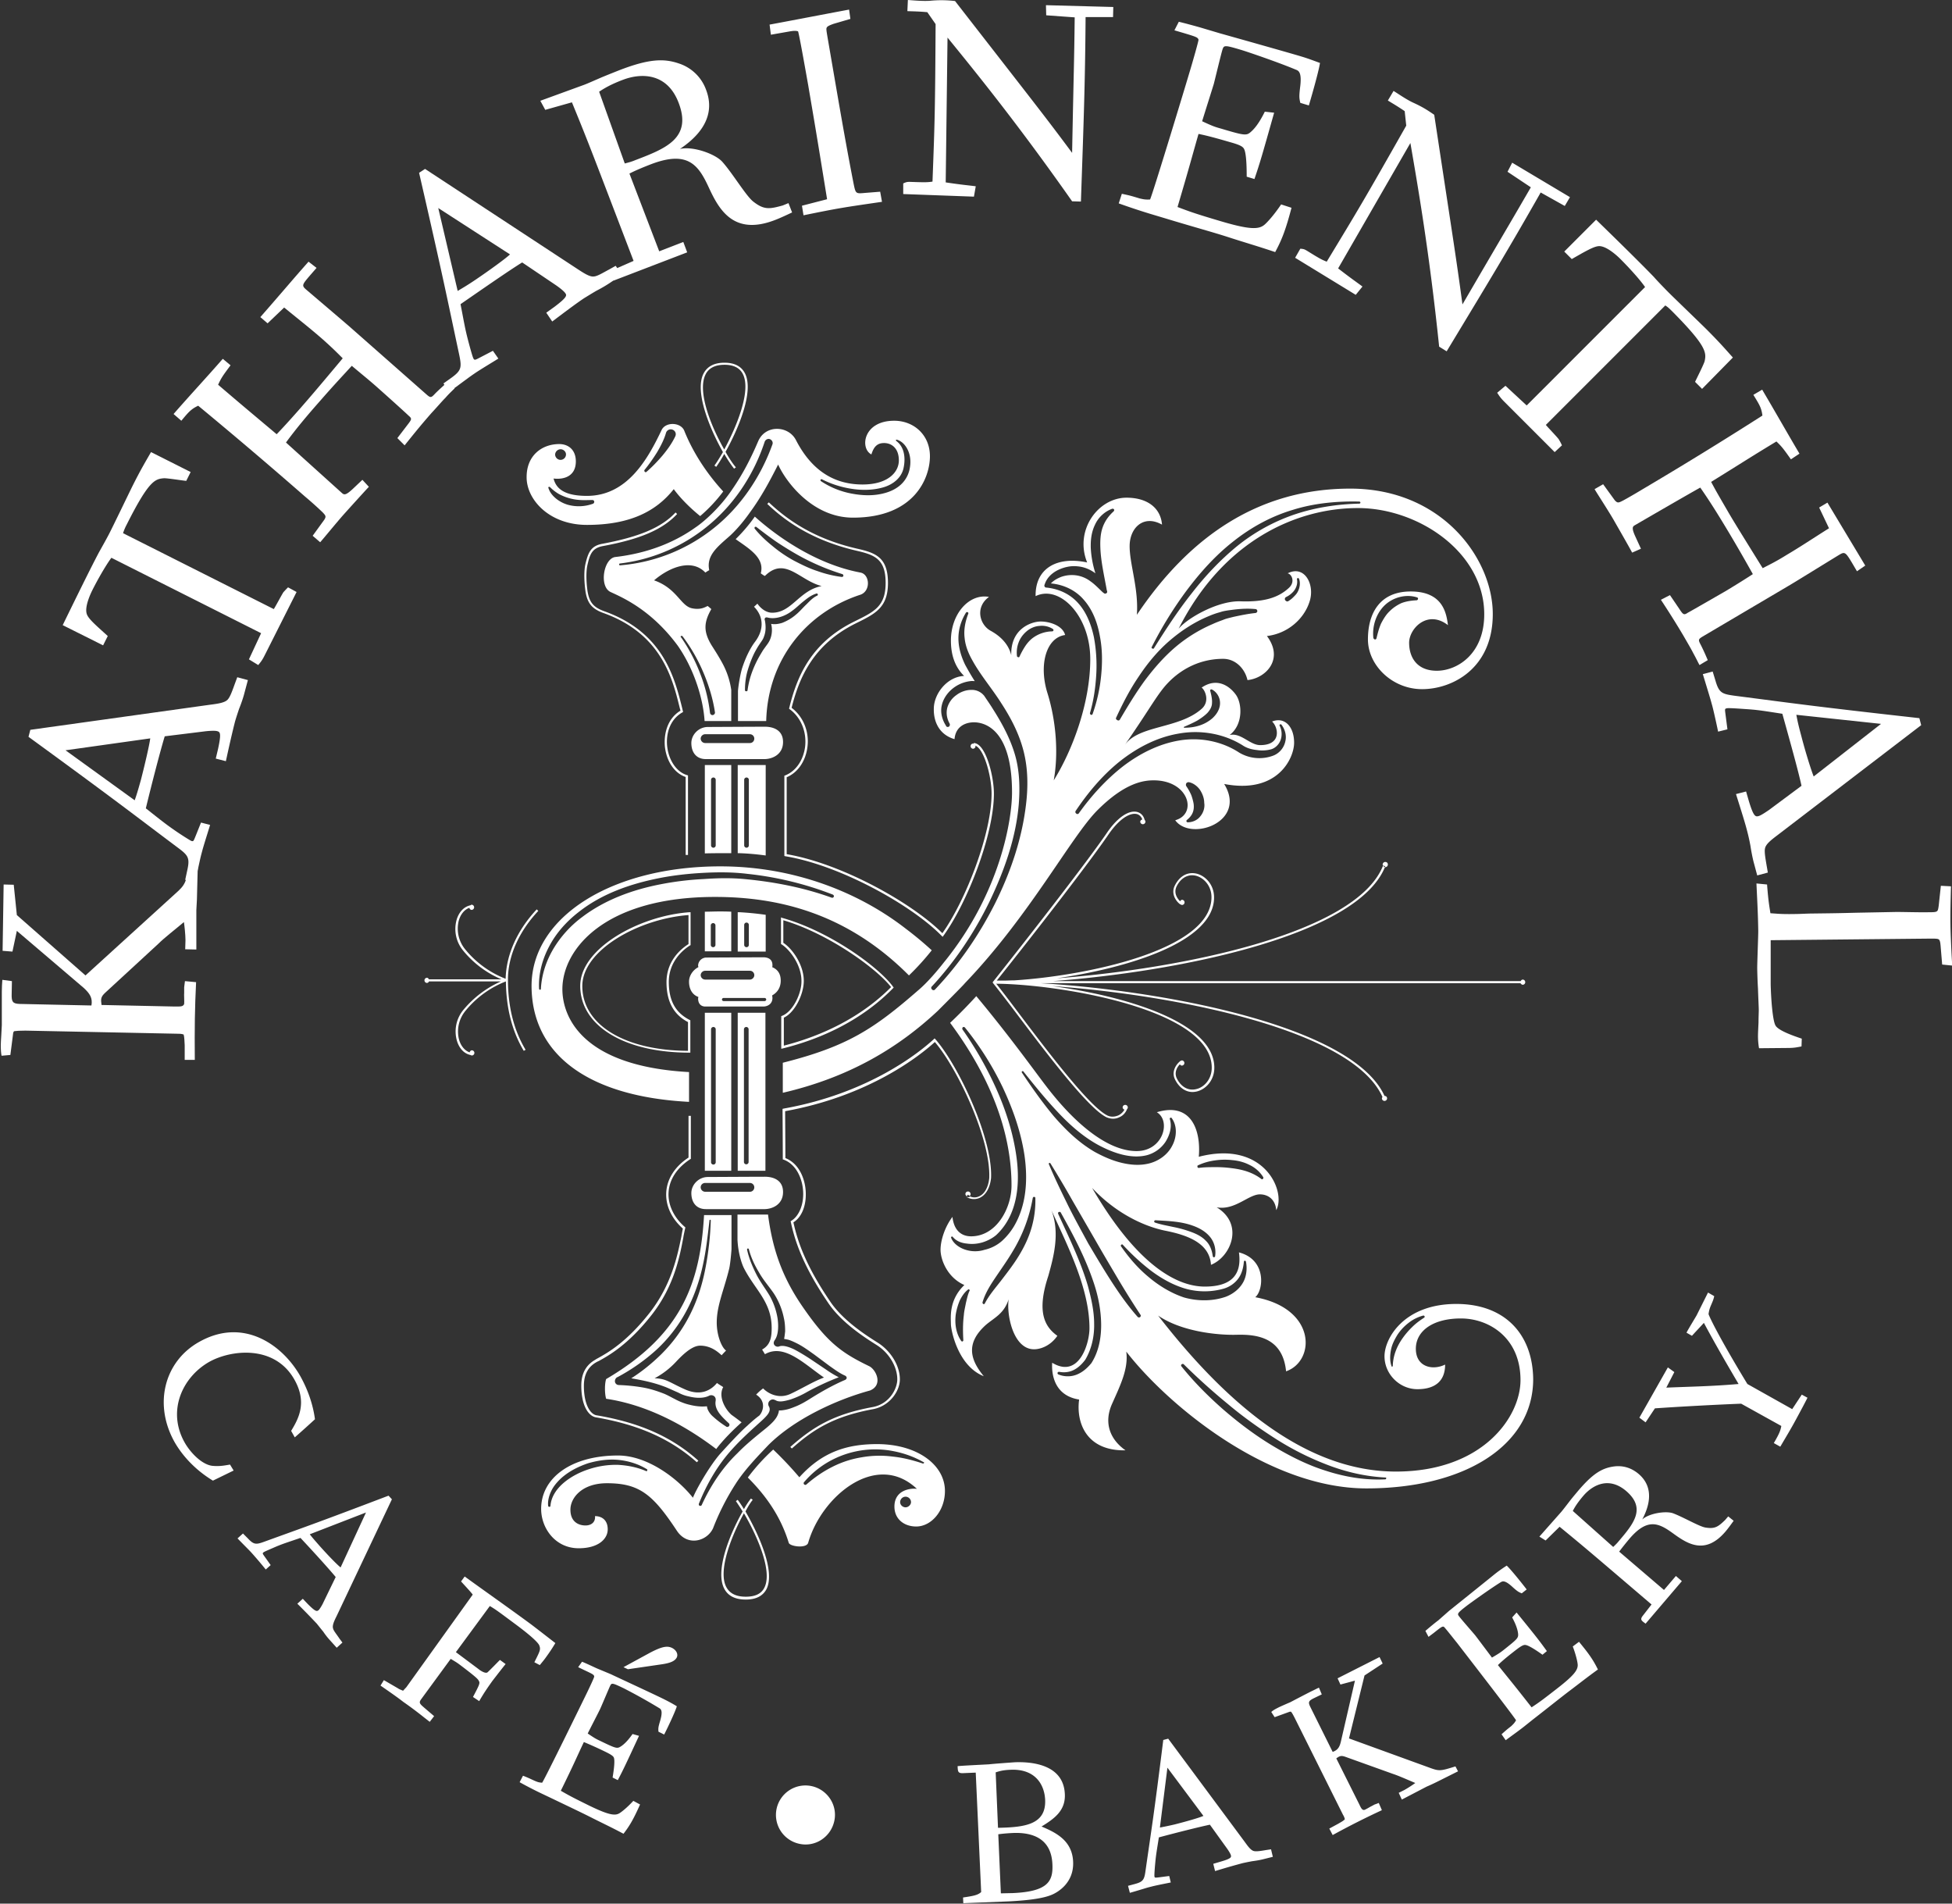 <svg xmlns="http://www.w3.org/2000/svg" width="160" height="156" fill="none"><rect width="100%" height="100%" fill="#333333" stroke="none"/><g clip-path="url(#a)" fill="#fff"><path d="m.977 80.403-.02 1.04c-.022.659.084.808.657.829l5.881.127c.107-.615-.127-.976-.636-1.444l-5.478-4.67-.361 1.698-.807-.064.085-5.435.828.021.255 2.485 5.626 4.946 7.325-6.666c.913-.807.913-.934 1.253-2.74l.637.022-.064 2.484c0 .276-.021.956-.064 1.55v3.227l-.913-.021.022-.743c0-.446-.085-1.21-.128-1.486-.7.594-1.592 1.274-2.123 1.804l-4.31 3.97c-.403.362-.382.553-.319 1.02l5.966.127c.51 0 .722.021.807-.212.021-.149-.02-.807 0-.913v-.446c0-.085.043-.276.064-.51l.913.085c-.106 2.166-.127 3.674-.106 6.37h-.828v-1.19c-.021-.339-.021-.657-.085-.89-.17-.065-.361-.065-.552-.065l-12.42-.254c-.425 0-.786.02-.892.042-.064 0-.085.085-.106.127L.85 86.454l-.722.064c-.042-.19-.064-.467-.064-.892 0-.254.085-1.4.085-1.613v-2.739c0-.425.022-.616.043-.977l.785.106z"></path><path d="M17.24 57.75c.659-.085 1.232-.17 1.444-.446.191-.213.382-.765.552-1.232l.212-.573.871.234L20 56.922c-.063.233-.212.7-.403 1.167-.149.446-.297.892-.36 1.147-.17.68-.383 1.57-.723 3.142l-.828-.212.191-.807c.276-1.274.17-1.38-.085-1.444-.233-.063-.87 0-1.019.021l-3.27.404c-.382 1.252-1.082 3.97-1.55 5.902 1.211.956 1.572 1.253 2.4 1.826.488.34 1.231.807 1.338.85.17.042.17.02.36-.447l.425-1.061.743.19c-.021.107-.53 1.678-.658 2.188-.17.615-.191.807-.573 2.526l-.807-.212.17-.786c.233-1.04.063-1.231-.828-1.89-3.737-2.802-4.926-3.757-12.187-9.044l.149-.573 14.755-2.06zM5.372 61.486l5.669 4.098c.148-.425.255-.764.51-1.677.36-1.402.7-2.888.764-3.397l-6.943.976zM15.627 38.684l-.36.722c-.298-.022-1.593-.234-1.848-.213-.722.064-1.232.213-3.036 3.8a4.32 4.32 0 0 0-.297.701l12.356 6.221c.128-.191.659-1.189.786-1.38.17-.191.297-.318.382-.403l.7.382-2.632 5.223c-.212.424-.361.573-.51.764l-.764-.467.998-2.144L9.13 45.71c-.488.658-1.168 1.869-1.55 2.633-.063.127-.68 1.337-.467 1.974.128.404.786.956 1.72 1.805l-.382.765-3.312-1.657c.976-1.995 2.187-4.48 2.972-5.966.191-.34.68-1.21.85-1.55.318-.615 1.634-3.354 1.91-3.906.68-1.359 1.083-2.017 1.508-2.76l3.248 1.635zM18.898 29.936c-.637.85-.765 1.04-1.02 1.593 2.06 1.762 2.4 2.038 4.799 4.055.658-.68 1.316-1.423 1.974-2.166.552-.637 1.062-1.21 3.44-4.055-.552-.552-.87-.87-1.656-1.571-.998-.87-1.869-1.55-3.143-2.59l-1.358 1.295-.595-.51c1.805-2.06 2.633-3.057 3.95-4.543l.657.51-.552.636c-.615.722-.68.807-.318 1.125.573.489 3.12 2.654 3.63 3.1l6.264 5.52c.34.298.382.255.721-.106.34-.34.616-.573.977-.913l.595.51c-.255.255-.489.467-.743.764-.298.297-.616.68-1.168 1.274-.892 1.02-1.316 1.55-2.187 2.633l-.594-.595.828-1.083c.36-.467.382-.509.084-.764-.042-.042-.51-.488-2.632-2.378-.7-.615-1.21-1.019-2.017-1.698-.616.68-1.444 1.55-2.59 2.866-.977 1.104-1.933 2.23-2.803 3.418.722.658 3.928 3.546 4.586 4.14.17.149.297.213.87-.318l.807-.764.531.573c-.382.403-1.783 1.953-2.123 2.335-.595.68-1.656 1.975-1.868 2.208l-.616-.53.955-1.317c.17-.276.106-.34-.127-.594a29.479 29.479 0 0 0-1.444-1.295 416.41 416.41 0 0 0-8.768-7.453c-.574.276-.765.489-1.38 1.232l-.637-.552c1.316-1.508 2.717-3.015 4.034-4.522l.637.53z"></path><path d="M47.324 22.038c.552.361 1.04.68 1.38.616.276-.021.786-.34 1.231-.573l.531-.298.51.743-1.02.68a11.23 11.23 0 0 1-1.06.616c-.404.233-.808.488-1.02.615-.573.382-1.316.934-2.611 1.911l-.489-.722.68-.488c1.04-.786 1.019-.934.87-1.125-.148-.213-.658-.574-.785-.659l-2.74-1.847c-1.103.68-3.418 2.293-5.052 3.419.297 1.528.36 1.974.615 2.95.149.574.383 1.423.446 1.508.085.149.127.128.573-.106l1.02-.53.445.636c-.084.064-1.507.913-1.932 1.21-.53.361-.68.489-2.102 1.529l-.467-.7.658-.468c.85-.615.85-.87.616-1.974-.976-4.565-1.253-6.051-3.27-14.82l.489-.318 12.484 8.195zm-11.401-4.99 1.592 6.795c.382-.234.7-.404 1.486-.934 1.19-.807 2.442-1.72 2.803-2.06l-5.881-3.8z"></path><path d="m64.629 16.645.297.765c-.276.127-.934.446-1.444.637-3.354 1.274-4.543-.87-5.371-2.654-.85-1.847-1.699-3.1-4.756-1.932-.658.255-1.274.51-1.762.764l2.441 6.37 1.975-.765.318.85-6.03 2.314c-.233-.51-.36-.722.086-.934l1.55-.68c-3.376-8.81-3.589-9.427-5.054-12.994l-2.186.616-.404-.743 3.61-1.316c.233-.085.849-.361 1.443-.616.616-.255 1.21-.488 1.423-.573 2.42-.934 3.651-.977 4.883-.552a3.532 3.532 0 0 1 2.23 2.165c.955 2.506-1.084 4.12-2.145 4.841 1.04-.255 2.909.403 3.482 1.062.849.955 1.932 2.781 2.526 3.248.892.7 1.338.616 2.42.319l.468-.192zM51.21 13.397c.319-.085.51-.127.871-.276 2.505-.955 4.65-1.805 3.546-4.692-.934-2.463-3.058-2.463-4.565-1.89-1.02.383-1.571.722-1.953.977l2.102 5.881zM66.265 7.091c-.106-.594-.743-4.225-.85-4.522-.127-.042-.276-.064-.658 0l-1.57.276-.107-.828c2.166-.403 4.353-.828 6.518-1.231l.106.764-1.38.403c-.17.064-.488.17-.552.297-.064.107-.042.213.106 1.083.68 3.928 1.317 7.771 2.081 11.678.17.828.17.87.85.806l1.337-.106.148.828c-3.205.467-3.524.51-6.433 1.104l-.127-.785 2.06-.531c-.935-5.775-1.04-6.348-1.53-9.236zM85.755 1.253l-.021-.828 5.52.148-.021.828h-2.25c-.043 5.542-.15 8.344-.383 15.117l-.722-.021c-4.501-6.412-7.983-10.68-10.212-13.418l-.149 11.868c1.423.212 1.826.234 2.463.318l-.149.85-5.796-.213v-.87c.276-.127.34-.127.552-.127 1.253.042 1.401.042 1.847-.022.191-5.032.213-5.817.255-12.908l-.68-.977c-.721-.064-1.06-.064-1.634-.085L74.417 0c.361.021 1.168.106 1.805.064a9.555 9.555 0 0 1 2.06.02c6.602 8.493 7.324 9.385 9.596 12.443.127-6.646.17-7.368.212-11.104l-2.335-.17zM100.022 2.739c.382.106 5.817 1.635 6.645 1.89.637.19 1.168.403 1.529.53-.127.807-.786 3.057-.913 3.482l-.701-.212c-.084-.382-.106-.489-.021-1.232.17-1.252-.106-1.4-.339-1.486-1.465-.616-4.034-1.486-4.459-1.613-1.423-.425-1.444-.404-1.571 0-.128.424-.595 2.377-.7 2.78-.15.49-.829 2.634-.956 3.058.913.425 1.061.467 1.592.616 1.847.552 2.038.573 2.378.276.531-.446.934-1.21 1.168-1.677l.764.085c-1.019 3.609-1.146 4.055-1.614 5.435l-.636-.191c0-.404 0-1.656-.17-2.166-.085-.233-.17-.382-1.168-.658-.807-.234-1.826-.53-2.611-.68-.637 2.23-.68 2.463-1.72 5.988 1.061.403 1.55.573 3.482 1.146 2.42.722 3.163.7 3.63.319.276-.234.807-.828 1.38-1.677l.85.276c-.468 1.783-.786 2.611-1.338 3.63-1.38-.467-2.42-.764-3.737-1.189-1.295-.425-2.887-.85-5.329-1.592l-1.274-.382a56.125 56.125 0 0 1-2.484-.828l.255-.786c.7.149.764.17 1.465.382.297.064.425.106.85.085.275-.637 2.972-9.533 3.333-10.764.084-.276.658-2.25.636-2.336-.063-.19-.19-.233-1.252-.552l-.722-.212.36-.7c.617.148 1.615.424 1.827.488l1.571.467zM123.568 14.076l.382-.743 4.735 2.824-.425.722-1.974-1.104c-2.739 4.82-4.204 7.219-7.707 13.015l-.616-.382c-.807-7.792-1.762-13.228-2.357-16.688l-5.923 10.276c1.125.87 1.486 1.104 1.995 1.486l-.552.68-4.968-3.037.425-.743c.318.021.361.064.552.17 1.061.658 1.189.722 1.613.892 2.612-4.31 3.015-4.968 6.518-11.147l-.127-1.189c-.594-.403-.892-.573-1.38-.87l.467-.786c.319.191.977.658 1.55.934.743.34 1.104.552 1.783 1.02 1.614 10.636 1.805 11.762 2.315 15.541 3.354-5.754 3.736-6.37 5.605-9.597l-1.911-1.274zM139.513 31.868l-.573-.573c.127-.276.721-1.444.785-1.698.149-.701.17-1.232-2.654-4.077-.297-.297-.403-.382-.573-.488l-9.788 9.788c.128.17.934.997 1.062 1.188.127.213.212.383.255.489l-.595.552-4.14-4.14c-.34-.34-.425-.51-.573-.722l.679-.573 1.741 1.613 9.703-9.703c-.467-.679-1.423-1.698-2.017-2.293-.106-.106-1.062-1.061-1.741-1.061-.425 0-1.168.446-2.251 1.061l-.615-.615 2.611-2.612c1.593 1.55 3.567 3.482 4.735 4.692.255.298.955 1.02 1.21 1.274.488.489 2.675 2.59 3.121 3.036 1.083 1.083 1.571 1.656 2.144 2.293l-2.526 2.57zM146.797 37.643c-.616-.87-.744-1.04-1.189-1.465-2.315 1.402-2.676 1.657-5.351 3.313.446.849.956 1.698 1.444 2.547.425.722.828 1.38 2.781 4.523.701-.361 1.104-.552 1.996-1.105 1.147-.679 2.06-1.295 3.44-2.165l-.807-1.699.679-.403c1.401 2.336 2.081 3.46 3.1 5.16l-.679.466-.425-.721c-.488-.807-.573-.892-.977-.659-.637.383-3.482 2.145-4.055 2.484l-7.197 4.247c-.383.233-.361.276-.128.722.213.424.361.764.552 1.21l-.679.403c-.17-.318-.297-.594-.488-.934-.192-.382-.446-.807-.85-1.508a71.423 71.423 0 0 0-1.826-2.908l.743-.382.765 1.125c.318.488.382.53.7.318.043-.02.616-.34 3.079-1.762a68.538 68.538 0 0 0 2.251-1.401 133.004 133.004 0 0 0-1.933-3.355c-.764-1.274-1.528-2.526-2.377-3.736-.85.467-4.586 2.632-5.351 3.078-.191.106-.297.212.021.913l.468 1.02-.722.318c-.255-.489-1.295-2.293-1.55-2.74-.446-.764-1.359-2.165-1.529-2.462l.701-.403.955 1.316c.213.233.297.212.595.064.339-.17 1.316-.743 1.698-.977a327.608 327.608 0 0 0 9.809-6.03c-.085-.637-.233-.87-.743-1.698l.722-.425c1.019 1.72 2.038 3.524 3.057 5.244l-.7.467zM145.712 68.429c-.531.403-.977.743-1.04 1.104-.064.276.042.85.127 1.359l.106.615-.87.234-.319-1.189a16.09 16.09 0 0 1-.233-1.21 15.911 15.911 0 0 0-.255-1.168c-.17-.68-.446-1.55-.934-3.1l.828-.212.233.807c.383 1.252.531 1.274.786 1.21.233-.064.743-.425.87-.51l2.654-1.974c-.276-1.274-1.04-3.992-1.571-5.902-1.528-.234-1.974-.319-2.993-.383-.595-.042-1.465-.106-1.572-.063-.169.042-.148.063-.084.573l.148 1.147-.764.19c-.021-.106-.361-1.72-.51-2.229-.17-.616-.233-.806-.743-2.484l.807-.212.234.764c.297 1.02.552 1.083 1.656 1.232 4.628.594 6.114.828 15.053 1.825l.148.574-11.762 9.002zm8.471-9.108-6.942-.743c.085.445.148.785.403 1.72.361 1.4.828 2.865 1.019 3.333l5.52-4.31zM145.138 80.637c.022 1.104.149 3.015.404 3.418.255.425 1.571.87 2.144 1.062l-.021.637c-.425.084-.637.127-1.168.127l-2.314.021a5.783 5.783 0 0 1-.085-1.061c0-.149.021-.595.043-1.04 0-.425.021-.871.021-.999 0-.276-.043-1.04-.064-1.762a39.576 39.576 0 0 1-.064-1.72c0-.212.022-.891.043-1.528.021-.637.042-1.253.042-1.486-.021-1.444-.085-2.506-.148-3.907l.87.085c.106 1.401.191 1.805.276 2.357.425.02.828.085 1.932.063.51 0 1.083-.042 1.55-.042 1.635-.021 1.847-.021 3.567-.064l3.312-.064c.425 0 2.229.043 2.612.022.424 0 .637 0 .721-.128.085-.085.128-.7.149-.87l.127-1.168.829.043c-.022.913-.064 2.229-.043 3.184 0 .531.106 2.845.149 3.312l-.828-.085-.128-1.528c-.021-.213-.042-.51-.191-.552-.106-.064-.722-.043-.892-.043l-12.845.128v3.588z"></path><g><path d="M119.366 106.858c-4.289 0-5.882 2.823-5.882 4.288 0 1.465 1.232 2.697 2.697 2.697s2.272-.68 2.272-2.017c-1.041.509-2.4.191-2.4-1.295 0-1.465 1.402-2.484 3.695-2.484s4.883 1.571 4.883 5.053c0 3.036-3.121 7.494-10.212 7.494-7.092 0-13.567-5.138-19.49-12.781 1.889 1.295 4.819 1.614 6.432 1.571 1.614-.042 3.779.191 4.055 2.994 2.4-.828 2.527-5.138-2.526-6.072.679-.552.955-3.079-1.338-3.673.276 1.974-.785 2.802-2.802 2.802s-5.33-1.38-9.236-8.089c1.89 2.017 4.14 3.121 5.966 3.503 1.847.361 3.673 1.019 3.78 2.803 1.613-.637 2.759-3.312.466-4.714 1.487.276 2.612-1.061 3.546-1.061.595 0 1.253.34 1.338 1.295.828-1.507-.956-5.775-6.349-4.374.192-2.208-.636-4.5-3.439-3.652 1.189.722.51 3.185-1.656 3.185-2.505 0-5.244-2.484-7.389-5.287-.87-1.125-2.972-4.076-5.753-7.41a42.354 42.354 0 0 1-2.145 2.188c2.102 2.823 5.032 7.643 5.032 13.333 0 1.847-1.231 4.161-3.312 4.161-.743 0-1.401-.424-1.529-1.592-.615.807-.976 1.911-.976 2.696 0 .807.552 2.272 1.953 2.888-1.295 1.231-1.104 2.696-1.104 3.185 0 .488.552 3.439 2.696 4.288-1.104-1.337-1.528-2.696.192-4.225.743-.616 1.464-.913 1.847-2.08-.191 1.231.36 4.097 2.08 4.097.552 0 1.36-.297 1.911-1.104-1.04-.743-1.72-1.953-.743-4.904.425-1.529.977-3.503.255-5.393 1.359 2.994 3.12 6.433 3.12 9.681 0 1.232-.848 4.162-3.056 2.824-.064.977.19 2.697 2.208 3.015-.255 1.847.552 4.225 3.8 4.161-1.295-.913-1.784-2.271-1.104-3.8.68-1.529 1.359-2.887 1.168-4.289 3.376 4.353 11.592 11.21 19.681 11.21s13.673-3.545 13.673-8.959c-.042-3.631-2.272-6.157-6.305-6.157zm-2.633 1.125c-.361.234-.68.467-.977.764a6.38 6.38 0 0 0-.785.913c-.467.658-.786 1.423-.807 2.272 0 .021-.021.064-.064.064-.021 0-.042-.022-.042-.043-.149-.424-.128-.891-.043-1.337.085-.446.297-.85.531-1.232.255-.382.552-.7.913-.976a3.295 3.295 0 0 1 1.189-.595c.042-.021.106.021.127.064 0 .042 0 .085-.042.106zM98.198 95.499c.446-.212.913-.34 1.38-.403a5.495 5.495 0 0 1 1.444-.022c.488.043.976.17 1.422.404.446.212.849.573 1.104.998.021.042 0 .106-.042.148-.043.021-.085.021-.107 0-.721-.552-1.549-.785-2.441-.892a9.435 9.435 0 0 0-1.338-.085c-.446 0-.913 0-1.359.064-.042 0-.106-.021-.106-.085-.02-.085 0-.106.043-.127zm-.361 4.968c.51.191.998.467 1.359.913.36.446.488 1.04.403 1.571 0 .043-.064.085-.106.085-.043 0-.064-.042-.085-.085-.064-.488-.234-.955-.573-1.274-.319-.339-.743-.552-1.21-.722a9.632 9.632 0 0 0-1.444-.403c-.489-.106-.998-.191-1.508-.361-.042-.021-.085-.064-.063-.127a.116.116 0 0 1 .106-.064c1.061.064 2.102.085 3.12.467zm-18.365 5.308c-.149.318-.213.658-.298.998-.063.339-.148.679-.17.998-.084.679-.084 1.337-.042 2.059 0 .043-.021.085-.085.106-.042 0-.063-.021-.085-.042-.446-.637-.552-1.465-.446-2.208.064-.382.17-.743.319-1.104.17-.34.382-.68.7-.913.022-.021.064-.021.085.021.043.021.043.064.022.085zm-.319-3.355c-.488-.148-.998-.488-1.189-.976-.021-.043 0-.085.043-.106.02-.022.063 0 .085.021.297.361.722.509 1.167.552.446.063.87.021 1.296-.106.403-.128.806-.34 1.103-.595a5.05 5.05 0 0 0 .85-1.04c.955-1.55 1.061-3.525.807-5.372-.255-1.868-.828-3.694-1.593-5.435a28.948 28.948 0 0 0-2.824-4.99c-.042-.063-.02-.148.022-.19.063-.043.127-.022.17.02a25.14 25.14 0 0 1 3.1 4.905c.827 1.762 1.486 3.61 1.783 5.563.276 1.932.19 4.055-.87 5.839a5.306 5.306 0 0 1-.977 1.188 3.24 3.24 0 0 1-1.423.722 2.57 2.57 0 0 1-1.55 0zm5.712-4.225a7.965 7.965 0 0 1-.319 2.442c-.234.807-.595 1.55-1.02 2.25-.424.701-.933 1.359-1.422 1.996-.488.637-1.019 1.232-1.38 1.932-.02.043-.085.085-.127.043-.042-.022-.064-.064-.064-.128.234-.806.7-1.507 1.147-2.165.446-.658.913-1.317 1.316-1.996a12.544 12.544 0 0 0 1.656-4.395c.021-.064.064-.106.127-.085.064 0 .086.043.086.106zM83.76 87.898c-.02-.042-.02-.085.022-.106.042-.021.085-.021.106.021.913 1.147 1.826 2.272 2.824 3.333.998 1.062 2.08 2.017 3.333 2.697 1.231.658 2.675 1.146 3.949.828a2.662 2.662 0 0 0 1.529-1.083c.34-.53.573-1.231.36-1.89-.02-.042.022-.084.064-.106.043 0 .064 0 .085.022.489.658.425 1.592.043 2.292-.383.744-1.126 1.253-1.911 1.444-.786.191-1.593.106-2.336-.085-.743-.19-1.443-.51-2.102-.87-1.316-.764-2.399-1.826-3.354-2.93-.956-1.147-1.805-2.357-2.612-3.567zm5.69 23.822-.02.021c-.32.382-.701.722-1.19.913-.488.191-1.04.17-1.486-.021-.064-.022-.085-.085-.064-.149.022-.042.064-.064.128-.064.446.085.87.022 1.231-.17.361-.191.658-.488.913-.828.51-.87.743-1.889.722-2.929 0-1.041-.234-2.081-.51-3.1-.594-2.038-1.55-3.971-2.441-5.924-.021-.063 0-.127.063-.148.064-.022.128 0 .15.042 1.04 1.868 2.059 3.779 2.738 5.86.34 1.04.552 2.123.573 3.227.021 1.147-.19 2.314-.807 3.27zm3.992-3.779c-.064.042-.149.021-.191-.022-.807-.913-1.508-1.911-2.166-2.93-.658-1.019-1.274-2.059-1.89-3.099-.573-1.062-1.167-2.124-1.698-3.206-.53-1.083-1.061-2.166-1.528-3.291-.022-.043 0-.064.042-.085.021-.021.064 0 .085.021a92.629 92.629 0 0 1 1.847 3.121l1.805 3.121c.594 1.04 1.21 2.081 1.826 3.121a73.648 73.648 0 0 0 1.91 3.057c.043.043.022.149-.042.192zm.68-3.313c-.871-.721-1.593-1.571-2.23-2.484-.042-.042-.021-.106.021-.148.043-.022.106-.022.128.021.743.807 1.55 1.55 2.399 2.187.87.637 1.805 1.146 2.802 1.422a5.75 5.75 0 0 0 3.058-.021c.446-.127.87-.403 1.167-.786.298-.382.446-.891.489-1.422 0-.042.042-.085.085-.085.042 0 .063.043.085.064.106.552.063 1.189-.234 1.719-.297.531-.807.935-1.401 1.168-1.083.382-2.314.382-3.44.064-1.082-.361-2.08-.977-2.93-1.699zm19.426 16.603c-1.635.085-3.291-.191-4.862-.7-1.571-.489-3.057-1.253-4.458-2.102-1.402-.849-2.718-1.847-3.971-2.93-1.231-1.083-2.399-2.251-3.418-3.525-.043-.063-.043-.127.021-.169a.128.128 0 0 1 .17 0 52.07 52.07 0 0 0 3.609 3.248c1.232 1.04 2.548 1.975 3.907 2.845a23.435 23.435 0 0 0 4.31 2.166c1.507.573 3.079.934 4.713 1.019.043 0 .064.042.064.063-.021.043-.042.085-.085.085zM48.113 43.015c3.482 0 5.648-1.083 7.113-2.93.51.7 1.273 1.486 2.165 2.208a12.611 12.611 0 0 0 1.89-2.017c-1.401-1.529-2.505-3.248-3.206-5.01-.319-.68-1.529-.701-1.847-.022-1.104 2.315-2.782 5.393-6.115 5.393-1.826 0-2.526-.573-2.739-1.422.892.106 1.826-.213 1.826-1.402 0-.955-.616-1.422-1.359-1.422-1.422 0-2.675.934-2.675 2.696-.021 1.826 1.826 3.928 4.947 3.928zm4.714-4.501c.382-.467.721-.956 1.04-1.465.297-.51.573-1.04.722-1.571a.407.407 0 0 1 .51-.276c.212.064.339.276.275.488 0 .021-.021.043-.021.064-.297.616-.658 1.104-1.062 1.592-.403.467-.828.913-1.295 1.317a.103.103 0 0 1-.148 0c-.043-.064-.043-.107-.021-.15zm-6.88-1.699c.234 0 .446.192.446.425a.448.448 0 0 1-.446.446.448.448 0 0 1-.445-.446.46.46 0 0 1 .445-.425zm-.955 3.079c.021 0 .064 0 .085.021.234.234.488.425.743.574a4.178 4.178 0 0 0 1.762.488c.319.021.637 0 .977 0 .085 0 .149.064.149.148a.179.179 0 0 1-.085.149 3.382 3.382 0 0 1-2.102.085 2.775 2.775 0 0 1-.956-.51c-.276-.233-.51-.51-.615-.87-.022-.021 0-.064.042-.085zM71.891 118.344c-2.463 0-4.5.637-6.37 2.718a30.225 30.225 0 0 0-2.143-2.272 16.253 16.253 0 0 0-2.081 2.293c1.571 1.571 2.718 3.269 3.354 5.35.085.297 1.444.488 1.593 0 1.083-3.8 5.584-7.579 8.917-4.416-.191-.064-1.847-.085-1.847 1.444 0 1.04.807 1.635 1.783 1.635 1.253 0 2.357-1.296 2.357-2.909 0-2.144-2.272-3.843-5.563-3.843zm2.336 5.18c-.234 0-.446-.191-.446-.424 0-.234.191-.446.446-.446.233 0 .446.191.446.446 0 .212-.213.424-.446.424zm1.507-3.63c-.021.042-.063.042-.085.042-.828-.276-1.656-.488-2.505-.573a8.382 8.382 0 0 0-2.526.064 8.15 8.15 0 0 0-2.4.785c-.764.383-1.465.871-2.123 1.444-.064.043-.127.043-.19-.021-.043-.043-.043-.128 0-.17a7.605 7.605 0 0 1 2.058-1.699 7.76 7.76 0 0 1 2.548-.891 7.66 7.66 0 0 1 2.697.042c.891.17 1.72.467 2.505.913.021-.021.043.021.021.064z"></path><path d="M78.24 60.573c.085-1.04.892-1.38 1.593-1.38.7 0 3.12.361 3.12 5.754 0 2.102-.89 8.11-5.52 13.843l-.02.021c-.51.658-1.38 1.699-2.166 2.357-3.61 3.142-5.775 4.586-11.083 5.923v2.463c5.478-1.274 9.47-3.694 12.697-6.709 0 0 2.229-2.23 2.207-2.25 5.33-5.542 8.727-12.039 10.892-14.204 2.272-2.272 3.8-2.442 4.608-2.442 2.887 0 3.609 2.76 1.762 3.27 1.274 1.762 5.923.148 4.012-2.973 4.417.85 5.733-2.144 5.733-3.375 0-1.36-.807-2.145-1.805-1.742.51.468.807 1.933-.976 1.933-.85 0-1.572-1.04-2.506-.828 1.126-.85 1.041-2.612.489-3.334-.552-.743-1.572-1.38-2.782-.552.276.191.7 1.126 0 1.741-1.868 1.656-5.159 1.317-6.306 2.973 1.805-2.612 2.357-3.61 3.037-4.502 1.125-1.486 2.887-2.569 5.031-2.569 1.02 0 1.784.807 1.996 1.742 1.508-.15 3.015-1.72 1.593-3.61 1.741-.212 3.036-1.422 3.482-2.781.488-1.401-.383-3.079-1.784-2.357.34.064.637.7.106 1.19-.891.827-2.08 1.167-3.97 1.103-1.89-.063-4.416 1.423-5.074 2.25 3.651-7.24 9.681-9.893 14.692-9.893 4.989 0 10.361 3.652 10.361 8.705 0 3.27-2.23 4.628-3.886 4.628-1.656 0-2.271-1.125-2.271-2.293 0-1.168 1.507-2.739 3.184-1.444-.127-.913-.361-2.76-3.057-2.76-2.548 0-3.503 1.805-3.503 3.928s1.996 4.077 4.437 4.077c2.463 0 5.796-1.678 5.796-6.157 0-4.544-4.161-10.277-11.677-10.277s-13.185 3.928-17.495 10.34c.149-2.165-.594-4.119-.594-5.626 0-1.508 1.146-2.612 2.654-1.762-.106-1.338-1.168-2.208-2.909-2.208-2.335 0-4.289 2.675-3.227 5.307-2.484-.53-4.267.489-4.225 2.76 1.953-.955 4.48 1.593 4.48 5.16s-1.444 7.452-2.994 9.936c.403-2.23.191-4.904-.53-7.197-.701-2.293-.086-4.502 1.464-4.714-.212-.807-1.358-1.125-2.06-1.104-.7.021-2.42.573-2.356 2.76-.255-1.04-1.061-1.656-1.677-1.995-.913-.489-1.316-1.932-.149-2.782-1.592-.297-3.12 1.338-3.12 3.588 0 1.104.296 2.123 1.082 2.888-1.401.063-2.484 1.465-2.484 2.696-.021 1.168.53 2.145 1.698 2.484zm27.155-11.635c.022 0 .022 0 0 0a1.89 1.89 0 0 0 .404-.254c.127-.106.233-.213.318-.34.17-.255.255-.573.191-.87 0-.043.022-.085.064-.107.043 0 .085.022.106.064.128.34.064.743-.106 1.062-.085.17-.212.297-.34.424a2.133 2.133 0 0 1-.424.34c-.085.064-.191.021-.255-.064s-.042-.19.042-.255zm8.514 1.147c-.297.276-.509.637-.7.998-.17.382-.276.785-.383 1.231-.021.064-.084.106-.148.085a.251.251 0 0 1-.106-.106c-.106-.913.191-1.953.891-2.654.701-.7 1.805-.977 2.697-.68.064.022.085.086.064.15-.022.042-.064.084-.107.084-.446.022-.87.085-1.252.234-.319.148-.658.36-.956.658zM98.368 66.92c-.255.319-.658.468-1.02.468-.063 0-.105-.064-.105-.107 0-.02.02-.063.042-.084.51-.404.616-.85.552-1.338a4.302 4.302 0 0 0-.191-.7 4.248 4.248 0 0 0-.403-.723.228.228 0 0 1 .042-.297.393.393 0 0 1 .149-.042c.36.063.7.318.913.615.212.319.36.701.36 1.083.064.382-.063.807-.34 1.125zm-1.295-7.367c.36-.148.722-.318 1.04-.488.319-.191.616-.404.85-.637.233-.255.382-.53.382-.828.02-.276-.043-.595-.15-.998-.02-.043.022-.085.065-.106h.063c.383.19.68.615.68 1.125s-.297.934-.616 1.231c-.68.595-1.507.786-2.314.786a.046.046 0 0 1-.043-.042c.022-.022.022-.043.043-.043zm-2.675-6.518a32.174 32.174 0 0 1 2.887-4.67c1.104-1.466 2.336-2.846 3.801-3.992 1.443-1.147 3.099-2.06 4.883-2.59 1.762-.553 3.63-.722 5.456-.68a.09.09 0 0 1 .085.085.091.091 0 0 1-.085.085c-1.826.042-3.63.318-5.329.892a15.393 15.393 0 0 0-4.692 2.59c-1.401 1.146-2.633 2.463-3.737 3.885-1.125 1.423-2.123 2.951-3.078 4.48-.022.042-.085.064-.128.021-.063 0-.085-.063-.063-.106zm-2.91 5.775c.532-1.146 1.105-2.272 1.827-3.333.7-1.062 1.529-2.081 2.505-2.93.977-.85 2.08-1.571 3.27-2.06.297-.127.594-.233.913-.318.297-.106.658-.149.976-.191.637-.085 1.274-.128 1.932-.064.085 0 .149.085.149.17 0 .064-.064.127-.127.149-.616.063-1.232.19-1.826.318-.319.085-.574.127-.871.255-.297.106-.573.212-.849.34a12.045 12.045 0 0 0-3.1 1.932c-.934.806-1.74 1.74-2.484 2.738-.722.998-1.38 2.081-2.017 3.164a.138.138 0 0 1-.19.042c-.128-.063-.15-.148-.107-.212zm-2.144-.382c.298-1.02.446-2.06.51-3.1s0-2.102-.191-3.12c-.212-.999-.594-1.997-1.253-2.74-.658-.764-1.592-1.21-2.632-1.316h-.022a.159.159 0 0 1-.148-.191c0-.021 0-.043.021-.064.17-.552.616-.955 1.104-1.189.488-.233 1.04-.36 1.592-.297.531.042 1.04.255 1.465.573a8.223 8.223 0 0 1-.382-2.06c-.021-.636.043-1.294.34-1.91a2.502 2.502 0 0 1 1.401-1.316c.064-.022.149 0 .17.063.021.043 0 .106-.042.149-.446.403-.743.85-.913 1.359-.17.51-.191 1.061-.17 1.634.042 1.126.318 2.293.53 3.482.043.085.043.191-.042.234a.163.163 0 0 1-.212-.021l-.085-.064c-.361-.34-.658-.658-.998-.892a2.516 2.516 0 0 0-1.147-.488 2.626 2.626 0 0 0-1.273.127c-.319.128-.616.298-.828.531.998.085 1.995.531 2.675 1.316.764.85 1.146 1.933 1.337 2.994.213 1.083.213 2.166.106 3.249a13.208 13.208 0 0 1-.7 3.142c-.021.063-.085.085-.149.063-.042-.042-.085-.106-.064-.148zm-1.188 8.047c.997-1.487 2.144-2.867 3.545-4.013 1.402-1.125 3.036-2.017 4.862-2.336 1.805-.34 3.758-.02 5.329.977.319.212.722.319 1.126.361a2.78 2.78 0 0 0 1.189-.064c.339-.106.636-.403.764-.764a1.506 1.506 0 0 0-.085-1.168c-.021-.042 0-.085.042-.106.043-.021.085 0 .107.021.276.361.445.87.318 1.38a1.616 1.616 0 0 1-.955 1.147 3.23 3.23 0 0 1-2.824-.234c-1.423-.934-3.206-1.274-4.883-.998-1.699.276-3.291 1.083-4.671 2.145-1.38 1.083-2.57 2.399-3.588 3.822a.138.138 0 0 1-.192.042c-.106-.064-.106-.149-.084-.212zm-4.671-13.8c.127-.362.36-.68.658-.935.297-.255.68-.425 1.061-.446a1.68 1.68 0 0 1 1.104.255c.043.042.064.106.022.149-.022.02-.043.042-.085.042a2.763 2.763 0 0 0-1.635.573c-.212.17-.403.382-.573.637a6.35 6.35 0 0 0-.467.85c-.022.063-.085.084-.149.042-.043-.021-.064-.043-.064-.085-.042-.361 0-.743.128-1.083zm-6.306 5.2c.106-.551.425-1.04.85-1.4.424-.361.955-.595 1.528-.659.106-.02.233 0 .34 0-.276-.424-.531-.87-.786-1.337-.319-.658-.552-1.401-.552-2.166 0-.764.234-1.486.616-2.102.02-.042.106-.063.148-.042a.102.102 0 0 1 .043.127c-.255.658-.382 1.338-.297 1.996.063.658.318 1.274.658 1.868.658 1.19 1.592 2.272 2.356 3.482.786 1.21 1.465 2.506 1.826 3.95.361 1.443.361 2.908.191 4.33-.34 2.888-1.295 5.627-2.569 8.175-1.295 2.547-2.908 4.904-4.883 6.985a.16.16 0 0 1-.255 0 .16.16 0 0 1 0-.255c1.911-2.06 3.482-4.416 4.714-6.943 1.21-2.526 2.165-5.201 2.399-7.983.106-1.38.064-2.781-.319-4.076-.382-1.295-1.04-2.527-1.783-3.694-.234-.383-.488-.743-.743-1.126l-.021-.02a1.281 1.281 0 0 0-1.04-.447c-.404 0-.85.149-1.21.425a1.91 1.91 0 0 0-.744 1.04c-.106.425-.042.87.191 1.295a.203.203 0 0 1-.064.255c-.084.043-.19.021-.233-.064v-.02c-.297-.447-.467-1.041-.361-1.593zM53.252 107.58c-1.933 2.462-3.504 3.312-4.268 3.736a1.85 1.85 0 0 0-.212.128c-.743.424-1.125 1.125-1.125 2.102 0 1.698.615 2.526 1.23 2.611 3.462.595 6.094 1.762 8.239 3.673l.127-.127c-2.166-1.954-4.82-3.121-8.323-3.716-.51-.063-1.061-.849-1.061-2.42 0-.913.34-1.55 1.019-1.932.064-.043.127-.064.212-.106.765-.425 2.378-1.295 4.331-3.78 1.826-2.335 2.293-4.755 2.59-6.348.043-.276.107-.531.15-.743l.02-.064-.042-.042c-.913-.786-1.401-1.826-1.338-2.845.064-1.062.701-2.017 1.784-2.718l.042-.02v-3.525h-.19v3.418c-1.105.722-1.763 1.741-1.827 2.845-.063 1.083.425 2.144 1.36 2.972a22.49 22.49 0 0 0-.128.701c-.319 1.507-.786 3.885-2.59 6.2zM47.56 80.786c0 3.27 3.589 5.477 8.939 5.477h.085V83.61l-.043-.02c-1.167-.595-1.72-1.572-1.72-3.122 0-1.72 1.232-2.675 1.742-2.993l.042-.022v-2.696H56.5c-4.119.297-8.939 2.972-8.939 6.03zm8.875-3.419c-.573.361-1.804 1.338-1.804 3.121 0 1.572.573 2.654 1.762 3.27v2.357c-5.202-.022-8.663-2.145-8.663-5.308 0-2.951 4.65-5.52 8.705-5.818v2.378zM80.278 98.174c.531-.234.87-.828.956-1.635.148-3.227-2.654-9.193-4.565-11.38l-.064-.064-.063.064c-1.104 1.02-5.266 4.438-12.314 5.69l-.085.021v.085s.02 2.994.02 3.992v.063l.065.022c1.04.382 1.507 1.528 1.592 2.463.106 1.125-.297 2.144-.956 2.547l-.063.043.021.064c.34 1.571.998 3.609 3.121 6.709 1.104 1.592 3.015 2.802 3.928 3.375.998.637 1.677 1.763 1.677 2.803 0 .764-.637 2.017-2.017 2.272-3.248.594-4.926 1.656-6.752 3.269l.128.128c1.783-1.593 3.46-2.633 6.667-3.227 1.337-.255 2.186-1.465 2.186-2.442 0-1.104-.722-2.293-1.762-2.972-.913-.574-2.802-1.763-3.885-3.312-2.08-3.037-2.739-5.032-3.079-6.582.722-.446 1.104-1.486.998-2.675-.085-.977-.573-2.166-1.656-2.59 0-.956-.021-3.398-.021-3.844 6.921-1.252 11.061-4.564 12.272-5.668 1.89 2.208 4.607 8.025 4.458 11.167-.085.743-.382 1.296-.849 1.487a.858.858 0 0 1-.722 0c-.042.042-.085.063-.17.063-.042 0-.085-.02-.127-.042v.021c.318.191.7.234 1.061.085z"></path><path d="m64.1 83.248-.063.022V85.945l.106-.021c4.629-1.147 7.474-3.313 9.045-4.926l.063-.064-.042-.064c-1.19-1.634-5.223-4.564-9.087-5.647l-.106-.043v2.187l.042.021c.68.425 1.635 1.699 1.635 2.994.021 1.02-.7 2.527-1.593 2.866zm1.784-2.866c0-1.338-.955-2.654-1.677-3.12v-1.848c3.673 1.083 7.622 3.928 8.832 5.478-1.55 1.57-4.331 3.651-8.79 4.798v-2.293c.913-.425 1.635-1.932 1.635-3.015zM61.7 122.909l-.149-.107a6.944 6.944 0 0 0-.573.871 9.319 9.319 0 0 0-.51-.764l-.148.106c.127.191.319.467.552.849-.977 1.72-2.272 4.756-1.529 6.285.298.615.892.934 1.784.934.85 0 1.401-.297 1.698-.85.765-1.507-.722-4.649-1.72-6.369.213-.425.425-.743.595-.955zm.956 7.197c-.255.51-.765.743-1.53.743-.806 0-1.337-.276-1.613-.828-.68-1.38.51-4.289 1.465-6.008.998 1.698 2.378 4.692 1.678 6.093zM56.393 70.064v-6.518l-.063-.022c-.828-.233-1.487-1.146-1.635-2.293-.128-.976.148-2.229 1.231-2.845l.064-.042-.085-.361c-.616-2.463-1.55-6.178-6.39-7.898-.871-.319-1.21-.722-1.36-1.656-.084-.595-.148-1.508 0-2.145.192-.828.361-1.358 1.232-1.528 3.1-.573 4.926-1.359 6.115-2.633l-.128-.127c-1.146 1.231-2.951 1.995-6.008 2.569-.956.17-1.168.764-1.38 1.656-.149.658-.085 1.592 0 2.208.148.998.53 1.465 1.465 1.804 4.755 1.699 5.668 5.35 6.263 7.771l.064.234c-1.126.68-1.38 1.995-1.274 2.993.148 1.21.806 2.145 1.698 2.442v6.39h.191zM58.558 38.153l.148.106c.15-.212.404-.594.659-1.062.297.51.573.913.806 1.21l.149-.105c-.255-.298-.552-.744-.85-1.274 1.02-1.826 2.358-4.926 1.593-6.433-.297-.574-.85-.871-1.677-.871-.87 0-1.444.319-1.741.934-.7 1.465.51 4.438 1.613 6.39-.276.468-.51.85-.7 1.105zm-.743-7.431c.255-.552.785-.828 1.57-.828.744 0 1.254.255 1.508.764.7 1.38-.53 4.331-1.528 6.178-1.083-1.89-2.209-4.713-1.55-6.114zM113.546 70.998c0 .021-.021.042-.021.064h.021a.213.213 0 0 0 .213-.213c0-.127-.085-.212-.213-.212a.213.213 0 0 0-.212.212c0 .043.021.085.042.128 0-.022 0-.022.022-.043l.148.064zM77.18 76.688l.084.085.064-.085c1.953-2.697 4.14-8.26 4.14-11.656 0-1.444-.68-4.14-1.656-4.14v.063c-.021 0-.042-.02-.064-.02a.213.213 0 0 0 0 .424.213.213 0 0 0 .213-.213c0-.02-.022-.02-.022-.042.722.255 1.338 2.526 1.338 3.928 0 3.312-2.123 8.747-4.034 11.444-2.484-2.485-8.259-5.712-12.76-6.476v-6.306c.913-.382 1.55-1.316 1.698-2.463.17-1.274-.34-2.505-1.295-3.227.616-2.441 1.741-5.16 5.223-6.9l.085-.043c1.55-.764 2.59-1.273 2.59-3.29 0-2.081-.997-2.463-2.505-2.803-3.822-.87-5.966-2.59-7.261-3.8l-.127.127c1.295 1.231 3.482 2.951 7.346 3.843 1.465.34 2.356.68 2.356 2.633 0 1.91-.934 2.356-2.484 3.12l-.085.043c-3.588 1.762-4.713 4.565-5.329 7.07l-.02.064.041.042c.935.68 1.423 1.869 1.274 3.1-.148 1.104-.764 1.996-1.634 2.335l-.064.022v6.581l.085.022c4.522.743 10.382 4.034 12.802 6.518zM79.494 98.004a.192.192 0 0 0 .063-.148.213.213 0 0 0-.212-.213c-.127 0-.212.085-.212.213 0 .063.042.127.106.17l.106-.128c.021.043.085.064.149.106z"></path><path d="M113.527 71.04c-.064 0-.127-.042-.17-.085-2.208 5.563-16.582 8.45-26.73 9.215 5.753-.828 12.887-2.951 12.887-6.624 0-1.062-.722-1.784-1.444-1.954-.743-.17-1.4.213-1.783.998-.34.7.17 1.338.467 1.529v-.021a.193.193 0 0 0 .149.063.213.213 0 0 0 0-.424.185.185 0 0 0-.17.127c-.212-.212-.552-.658-.297-1.21.34-.7.934-1.04 1.57-.892.638.149 1.296.807 1.296 1.762 0 4.374-10.404 6.455-16.157 6.816-.297 0-.616.02-.892.02h-.552c3.418-4.288 7.686-9.808 9.172-11.995.955-1.38 1.805-1.762 2.293-1.656.212.043.382.212.467.446-.085.021-.17.085-.17.191a.213.213 0 0 0 .425 0 .193.193 0 0 0-.064-.149c-.085-.34-.297-.573-.615-.658-.701-.17-1.635.467-2.485 1.72-1.507 2.208-5.902 7.877-9.32 12.187l-.043.064.043.063c.488.616 1.168 1.486 1.932 2.506 2.484 3.29 5.902 7.813 7.388 8.492.17.064.34.106.51.106.191 0 .36-.042.53-.127.298-.127.51-.382.616-.658a.193.193 0 0 0 .064-.149.213.213 0 0 0-.425 0c0 .085.064.17.15.191-.107.191-.277.361-.49.467-.296.128-.615.149-.89.022-1.445-.68-4.842-5.16-7.326-8.45-.7-.935-1.316-1.742-1.804-2.357 5.18.042 17.664 2.08 17.664 6.879 0 .976-.658 1.634-1.295 1.762-.637.148-1.231-.191-1.571-.892-.234-.488.042-.934.255-1.146.042.063.085.106.17.106a.213.213 0 0 0 0-.425c-.043 0-.064.021-.107.043v-.022c-.02 0-.02.022-.042.043-.297.233-.743.828-.425 1.486.319.658.85 1.04 1.444 1.04.106 0 .234-.02.34-.042.722-.17 1.443-.892 1.443-1.953 0-3.78-7.494-5.903-13.312-6.688 10.064.722 24.629 3.567 27.092 9.087a.293.293 0 0 0-.043.127.213.213 0 0 0 .425 0c0-.127-.085-.212-.213-.212-2.611-5.754-18.067-8.62-28.174-9.236h39.321c.042.064.106.128.191.128a.213.213 0 0 0 0-.425.185.185 0 0 0-.17.127H86.287c10.191-.764 24.947-3.673 27.24-9.363zM44.121 74.65l-.127-.128c-1.614 1.72-2.506 3.737-2.548 5.69a8.039 8.039 0 0 1-3.355-2.463 2.671 2.671 0 0 1-.53-2.101c.084-.51.382-1.062.913-1.253.02.106.106.17.19.17a.213.213 0 0 0 0-.425c-.042 0-.063.021-.084.043-.722.148-1.104.828-1.21 1.443a2.772 2.772 0 0 0 .573 2.25 8.106 8.106 0 0 0 3.163 2.379h-5.945c-.042-.064-.084-.128-.17-.128a.213.213 0 0 0 0 .425.185.185 0 0 0 .17-.127h5.903a8.438 8.438 0 0 0-3.1 2.356 2.772 2.772 0 0 0-.573 2.25c.106.595.467 1.275 1.168 1.423.042.022.084.043.127.043a.213.213 0 0 0 0-.425c-.106 0-.17.085-.191.17-.531-.191-.828-.743-.913-1.253a2.672 2.672 0 0 1 .53-2.102 8.04 8.04 0 0 1 3.355-2.462c.021 2.187.51 4.097 1.465 5.69l.149-.085c-.956-1.593-1.444-3.504-1.444-5.712-.021-1.91.87-3.949 2.484-5.668zM59.939 74.713c-.382-.02-.764-.02-.977-.02-.403 0-.806.02-1.189.02v3.249h2.166v-3.249zm-1.295 2.718a.19.19 0 0 1-.191.191.19.19 0 0 1-.191-.191v-1.592a.19.19 0 0 1 .19-.191.19.19 0 0 1 .192.19v1.593zM60.554 74.756H60.469v3.227h2.293v-3.015a25.216 25.216 0 0 0-2.145-.212h-.063zm.445 1.04a.19.19 0 0 1 .192-.19.19.19 0 0 1 .19.19v1.635a.19.19 0 0 1-.19.191.19.19 0 0 1-.192-.191v-1.635zM57.773 69.936c.616-.02 1.487-.02 2.166-.02v-7.22h-2.166v7.24zm.51-6.03a.19.19 0 0 1 .191-.19.19.19 0 0 1 .191.19v5.372a.19.19 0 0 1-.19.191.19.19 0 0 1-.192-.19v-5.372zM62.762 70.106v-7.41h-2.293v7.22h.063c.722.02 1.444.084 2.23.19zm-1.763-6.2a.19.19 0 0 1 .192-.19.19.19 0 0 1 .19.19v5.372a.19.19 0 0 1-.19.191.19.19 0 0 1-.192-.19v-5.372zM70.554 48.726c.828-.318.743-1.656-.022-1.804-3.736-.701-6.963-3.058-8.662-4.586a13.25 13.25 0 0 1-1.571 1.847c1.104.785 2.399 1.528 2.06 2.802.084.064.297.213.339.213 1.656-1.635 2.845.382 4.65.828-1.847.36-2.442 2.186-4.056 2.186-.488 0-.934-.34-1.21-.743-.063.064-.233.213-.276.255.7.7.913 1.762.085 2.866-.403.531-.764 1.274-1.04 2.102-.106.297-.297 1.19-.361 1.932v2.463h2.314c.127-5.032 3.291-8.917 7.75-10.36zm-3.567-1.932c-.658-.212-1.295-.53-1.911-.85a10.653 10.653 0 0 1-1.72-1.167c-.53-.424-1.061-.913-1.486-1.444-.042-.042-.021-.106 0-.148a.135.135 0 0 1 .127 0c.552.424 1.083.828 1.635 1.21a28.76 28.76 0 0 0 1.72 1.062c1.168.658 2.4 1.189 3.694 1.592.064.021.085.085.085.149a.143.143 0 0 1-.127.084 9.636 9.636 0 0 1-2.017-.488zm-1.762 3.588c-.319.276-.68.489-1.104.659-.276.084-.595.148-.913.084.106.404.084.87-.085 1.274-.107.276-.319.51-.446.7-.149.192-.276.426-.404.638a8.767 8.767 0 0 0-.637 1.359 7.04 7.04 0 0 0-.36 1.465c0 .063-.064.106-.128.084-.064 0-.085-.042-.085-.106 0-.51.064-1.061.212-1.57.15-.51.34-1.02.574-1.487.127-.233.255-.467.403-.68.149-.233.297-.403.361-.615.17-.425.17-.87.085-1.338-.042-.085-.021-.19.042-.233.043-.021.085-.021.128-.021l.085.02c.615.15 1.401-.105 1.995-.572.298-.213.595-.51.914-.765.318-.255.636-.51 1.061-.637.043-.02.085 0 .106.064.021.043 0 .085-.042.106-.34.149-.616.446-.892.722-.276.255-.53.573-.87.85z"></path><path d="M57.03 43.206c-1.655 1.189-3.842 2.123-6.602 2.442-.956.127-1.338 2.42-.382 2.866.955.446 3.333 1.444 5.52 4.416 1.38 1.996 2.08 4.416 2.187 6.157h2.186V56.54a6.52 6.52 0 0 0-.679-2.102c-.36-.679-.743-1.252-.955-1.592-.658-1.104-.616-1.847 0-2.93-.085-.085-.298-.255-.298-.255-.17.064-.53.34-1.273.191-.956-.19-1.232-1.634-3.122-2.293 1.317-1.125 3.121-1.783 4.204-.636 0 0 .213-.15.319-.192-.255-1.21.658-1.91 1.72-2.845.637-.594 1.21-1.316 1.613-1.89.934-1.273 1.614-2.547 2.314-3.927.616 1.38 2.803 4.352 6.136 4.352 5.075 0 6.306-3.29 6.306-5.031 0-1.741-1.316-2.91-2.93-2.91-2.548 0-2.824 2.273-1.868 2.76.19-.615.467-.933 1.04-.933.595 0 1.21.403 1.21 1.422 0 .998-.934 1.975-2.972 1.975s-4.034-.87-5.457-3.63c-.615-1.211-2.505-1.296-3.1.084-.573 1.338-1.23 2.654-2.144 3.97-.955 1.423-2.25 2.59-2.972 3.079zm-1.21 8.917c.043-.021.086-.021.128.021a14.03 14.03 0 0 1 1.699 2.952c.445 1.04.785 2.144.955 3.27.021.105-.064.212-.17.233-.106.021-.212-.064-.233-.17a13.078 13.078 0 0 0-.807-3.227 13.976 13.976 0 0 0-1.55-2.951c-.064-.043-.064-.107-.021-.128zM67.265 39.3c.022-.02.064-.042.106-.02a8.067 8.067 0 0 0 2.484.785c.85.127 1.742.106 2.548-.128.807-.233 1.486-.785 1.656-1.57.17-.765.106-1.72-.594-2.23-.021-.021-.043-.064-.021-.085.02-.021.042-.021.063-.021.467.127.807.552.977 1.019.17.467.17.955.064 1.444a2.37 2.37 0 0 1-.743 1.252c-.361.319-.807.531-1.274.658-.913.255-1.847.213-2.74.043a6.794 6.794 0 0 1-2.505-1.02c-.042-.042-.042-.105-.02-.127zm-4.586-3.1c.064-.17.255-.275.425-.212.17.064.276.255.212.425-.955 2.654-2.59 5.096-4.798 6.858a14.114 14.114 0 0 1-7.686 3.057c-.042 0-.085-.021-.085-.064 0-.042.021-.085.064-.085a13.978 13.978 0 0 0 7.41-3.248c2.102-1.783 3.609-4.161 4.458-6.73zM64.184 60.807c0-.998-.828-1.253-1.486-1.253-.659 0-4.671.021-4.671.021-.765 0-1.359.637-1.359 1.317 0 .785.425 1.316 1.189 1.316h4.84c.659-.021 1.487-.403 1.487-1.401zm-2.718.085h-3.673a.372.372 0 0 1-.36-.361c0-.191.17-.361.36-.361h3.673c.213 0 .361.17.361.36a.358.358 0 0 1-.36.362zM56.478 80.446c0 .615.276 1.083.765 1.252 0 .043-.021.085-.021.128 0 .403.212.658.594.658h4.756c.318 0 .743-.191.743-.7 0-.086-.021-.15-.021-.213.382-.212.7-.594.7-1.21s-.297-.934-.7-1.104c.021-.043.021-.106.021-.17 0-.51-.403-.637-.743-.637-.34 0-4.671.021-4.671.021a.68.68 0 0 0-.68.658c0 .043.022.085.022.128-.446.233-.765.7-.765 1.189zm6.2 1.337c.064 0 .128.064.128.128a.137.137 0 0 1-.128.127h-3.376a.137.137 0 0 1-.127-.127c0-.064.064-.128.127-.128h3.376zm-4.883-2.229h3.673c.212 0 .36.17.36.361 0 .191-.169.361-.36.361h-3.673a.372.372 0 0 1-.361-.361c0-.191.17-.36.36-.36zM64.184 97.686c0-.998-.828-1.253-1.486-1.253-.659 0-4.671.021-4.671.021-.765 0-1.359.637-1.359 1.317 0 .785.425 1.316 1.189 1.316h4.84c.659-.021 1.487-.403 1.487-1.401zm-2.718-.022h-3.673a.372.372 0 0 1-.36-.36c0-.213.17-.361.36-.361h3.673c.213 0 .361.17.361.36 0 .192-.148.362-.36.362z"></path><path d="M56.479 90.297v-2.441c-8.917-.489-10.382-4.65-10.382-6.794 0-3.27 3.46-7.559 12.505-7.559 5.096 0 10.765 1.274 15.902 6.433a20.748 20.748 0 0 0 1.869-2.06 28.922 28.922 0 0 0-2.145-1.782c-3.885-3.015-9.214-5.096-15.18-5.096-8.832 0-15.478 4.098-15.478 9.809.022 5.69 4.756 9.066 12.909 9.49zM44.335 81.04c0 .043-.043.085-.085.064-.043 0-.064-.042-.064-.085-.064-1.21.276-2.442.85-3.503.572-1.083 1.422-2.017 2.377-2.76 1.932-1.529 4.289-2.336 6.667-2.803 1.189-.233 2.399-.36 3.588-.424 1.21-.064 2.42-.064 3.61.085 2.398.254 4.755.828 6.985 1.698a.145.145 0 0 1 .084.17.144.144 0 0 1-.17.085c-2.229-.807-4.586-1.274-6.942-1.507-1.19-.128-2.357-.107-3.546-.022a24.566 24.566 0 0 0-3.524.425c-2.314.446-4.586 1.274-6.455 2.696a8.988 8.988 0 0 0-2.335 2.57c-.594.997-.977 2.122-1.04 3.311zM60.788 116.561a24.912 24.912 0 0 0-.829-.616c-.53-.467-1.104-1.508-.679-2.272-.085-.064-.446-.276-.51-.34-.467.574-1.316 1.104-2.611.531-1.295-.573-1.529-.892-2.505-.913a6.737 6.737 0 0 0 1.783-1.38c.637-.679 1.338-1.295 1.953-1.295.935 0 1.508.573 1.763.786.085-.107.254-.276.36-.383-.382-.276-.764-1.273-.764-2.293 0-1.401.595-2.675 1.02-4.416.063-.254.148-.976.19-1.592v-2.803h-2.25c-.319 5.606-1.847 9.809-8.026 13.44-.127.382-.127 1.189 0 1.614 3.015.445 6.094 1.889 9.024 4.118.51-.679 1.316-1.507 2.08-2.186zm-2.76-1.02c-.043-.084-.064-.191-.085-.297-.595.064-1.147-.042-1.678-.191a5.342 5.342 0 0 1-.955-.403c-.297-.149-.552-.297-.85-.425-.594-.233-1.188-.425-1.825-.531a14.55 14.55 0 0 0-1.911-.191c-.191 0-.34-.17-.319-.339 0-.128.085-.234.17-.298h.021a15.875 15.875 0 0 0 3.185-2.229 12.037 12.037 0 0 0 2.4-3.057c.636-1.147 1.082-2.378 1.38-3.673.297-1.274.445-2.591.594-3.907 0-.021.021-.042.063-.042.022 0 .043.02.043.063a24.706 24.706 0 0 1-.446 3.949c-.255 1.317-.658 2.591-1.274 3.801a12.438 12.438 0 0 1-2.378 3.248c-.743.722-1.55 1.38-2.42 1.932.998.17 1.996.382 2.93.765.297.127.615.276.913.403.276.149.552.255.87.318.595.149 1.232.17 1.677-.063.17-.085.404-.021.489.148.021.043.042.085.042.149v.106c-.063.319.022.637.234.956.212.318.53.615.828.891a.175.175 0 0 1 .021.255c-.064.064-.17.085-.233.021a7.298 7.298 0 0 1-1.062-.807 1.646 1.646 0 0 1-.425-.552z"></path><path d="M60.343 121.529c.764-1.168 1.89-2.315 2.632-3.1 2.124-2.123 5.542-3.716 8.344-4.48 1.104-.467.468-1.741-.085-1.996-2.144-1.04-3.333-1.847-5.265-4.607-1.55-2.187-2.59-4.458-3.015-7.813H60.45v2.081c.064 1.189.382 2.017.53 2.314.914 1.783 2.272 2.76 2.272 4.904 0 .807-.127 1.402-.785 1.763.085.127.233.382.233.382 1.593-.913 3.249.828 4.841 1.911-.87.318-1.74.87-2.739 1.337-.998.467-1.89-.064-2.25-.446a3.955 3.955 0 0 0-.573.51c.891.573.53 1.444.254 1.72-.467.339-.976.828-.976.828-.765.658-2.272 2.356-2.293 2.377-.892 1.062-1.932 2.909-2.166 3.525-1.316-1.656-3.78-3.461-6.136-3.461-3.864 0-6.306 1.847-6.306 4.374 0 1.571 1.147 3.227 3.079 3.227 1.614 0 2.378-.764 2.378-1.55 0-.785-.51-1.083-1.04-1.083.042.489-.298.765-.786.765-.488 0-1.231-.234-1.231-1.295 0-.977.955-2.166 2.993-2.166 2.654 0 3.758.913 5.712 3.864.891 1.38 2.526.871 2.993-.191a20.067 20.067 0 0 1 1.89-3.694zm-7.304-.998c-.021.042-.064.042-.085.021-.743-.318-1.529-.467-2.314-.509a7.104 7.104 0 0 0-2.314.339c-.743.234-1.465.595-2.06 1.083-.594.488-1.082 1.147-1.146 1.932 0 .064-.064.106-.106.085a.091.091 0 0 1-.085-.085c-.043-.425.085-.87.276-1.253.19-.382.488-.721.785-.997.637-.574 1.402-.956 2.208-1.232.807-.233 1.656-.361 2.506-.276.828.085 1.656.34 2.356.786 0 .021 0 .063-.02.106zm4.48 2.802c-.021.064-.106.085-.17.064-.064-.021-.085-.106-.064-.17.659-1.635 1.55-3.184 2.76-4.501.595-.658 1.253-1.274 1.89-1.847.319-.297.658-.573.913-.87.127-.149.212-.298.234-.425a.473.473 0 0 0-.064-.34.373.373 0 0 1 .148-.509.341.341 0 0 1 .319-.022l.106.043c.085.064.276.106.488.085.234-.021.468-.085.701-.149a7.457 7.457 0 0 0 1.401-.637 21.748 21.748 0 0 1 2.57-1.189 8.157 8.157 0 0 1-1.02-.615l-1.295-.871c-.425-.276-.87-.552-1.316-.785-.425-.213-.956-.383-1.253-.255a.34.34 0 0 1-.424-.17c-.043-.106-.022-.191.02-.276l.022-.043c.319-.424.34-1.146.255-1.783a5.58 5.58 0 0 0-.658-1.89c-.34-.573-.786-1.146-1.104-1.783-.319-.637-.595-1.295-.744-1.996 0-.042.022-.085.064-.085.043 0 .085.022.085.064.17.658.467 1.295.828 1.89.34.615.786 1.104 1.21 1.719.404.616.68 1.295.828 2.017.085.361.107.722.107 1.104-.022.191-.043.404-.085.616.127.021.233.043.34.064.275.085.53.212.785.339.488.255.913.574 1.337.871l1.253.934c.425.297.85.616 1.295.807.085.042.149.149.106.233a.26.26 0 0 1-.106.107c-.955.403-1.89.934-2.781 1.486-.467.297-.934.573-1.465.764-.255.106-.53.191-.85.234-.106.021-.212.021-.34.021a.746.746 0 0 1-.041.212c-.086.297-.255.51-.425.701-.34.361-.68.616-1.02.892-.679.552-1.337 1.104-1.931 1.719-1.232 1.189-2.187 2.654-2.909 4.225zM57.773 95.945h2.166V82.994h-2.166v12.95zm.51-11.592a.19.19 0 0 1 .191-.192.19.19 0 0 1 .191.192v10.891a.19.19 0 0 1-.19.191.19.19 0 0 1-.192-.19V84.352zM60.532 82.994h-.063v12.95h2.271V82.995h-2.208zm.829 1.359v10.87a.19.19 0 0 1-.192.191.19.19 0 0 1-.19-.191v-10.87a.19.19 0 0 1 .19-.192.19.19 0 0 1 .192.192z"></path></g><g><path d="M23.864 117.261c.573-.955 1.36-2.293.255-4.225-1.635-2.866-5.223-2.42-6.985-1.422-2.187 1.252-3.46 4.012-1.996 6.603.467.828 1.423 1.826 2.293 1.91.51.043.828 0 1.423-.106l.297.489-1.699.828c-1.953-1.189-2.845-2.654-3.12-3.121-1.784-3.143-.85-6.646 1.974-8.238 3.63-2.06 6.836.212 8.301 2.781.616 1.104 1.04 2.293 1.21 3.546a88.792 88.792 0 0 1-1.655 1.486l-.298-.531zM27.6 132.42c-.212.425-.382.786-.297 1.041.043.191.319.509.51.807l.255.339-.468.425-.573-.637a5.842 5.842 0 0 1-.53-.679c-.213-.255-.425-.531-.531-.659a69.23 69.23 0 0 0-1.593-1.634l.446-.404.404.425c.658.658.743.616.891.509.128-.127.34-.509.382-.615l1.02-2.102c-.595-.722-1.933-2.187-2.888-3.206-1.04.361-1.359.446-2.017.722-.382.17-.955.403-1.02.467-.084.085-.084.085.128.382l.467.658-.403.361a33.57 33.57 0 0 0-1.04-1.231c-.298-.34-.404-.425-1.274-1.317l.446-.403.403.403c.51.552.7.51 1.444.234 3.1-1.125 4.119-1.465 10.085-3.737l.276.297-4.523 9.554zm2.4-8.471-4.608 1.784c.191.254.361.445.807.955.68.764 1.444 1.55 1.72 1.762l2.08-4.501zM43.8 136.221c.468-.934.532-1.041.404-1.38-.17-.404-1.528-1.423-2.017-1.784-1.231-.913-1.528-1.146-2.038-1.443l-2.781 3.779 1.847 1.38c.149.127.573.403.743.276.17-.149.87-.871 1.02-1.019l.466.339c-.297.361-.637.807-1.083 1.38-.424.595-.7.998-1.082 1.657l-.51-.34c.552-1.04.595-1.147.467-1.338-.063-.148-.36-.403-1.507-1.274-.255-.191-.319-.233-.786-.509l-2.441 3.333c-.192.276-.085.361.36.743l.722.616-.36.467-.489-.382a31.501 31.501 0 0 0-1.677-1.253c-.467-.361-.828-.615-1.869-1.337l.276-.446 1.168.679c.085.064.212.106.404.191l.276-.297 5.435-7.58c-.127-.191-.828-.934-.956-1.082l.298-.404c1.486 1.083 3.397 2.421 5.307 3.822.404.297 1.657 1.274 2.124 1.635a14.29 14.29 0 0 1-.743 1.125c-.191.276-.383.488-.531.679l-.446-.233zM50.065 137.198c.255.127 3.886 1.804 4.416 2.08.425.213.765.404.998.552-.17.552-.892 2.038-1.04 2.314l-.467-.233c-.021-.276-.021-.361.127-.849.255-.85.085-.998-.063-1.083a46.741 46.741 0 0 0-2.93-1.635c-.935-.446-.977-.446-1.104-.17-.128.276-.68 1.593-.807 1.869-.149.318-.892 1.74-1.02 2.017.595.403.68.445 1.041.615 1.231.595 1.359.637 1.635.467.424-.254.785-.743.998-1.04l.53.149c-1.125 2.42-1.252 2.696-1.74 3.63l-.425-.212c.042-.276.191-1.147.127-1.529-.021-.17-.085-.276-.743-.594a31.04 31.04 0 0 0-1.74-.786c-.701 1.486-.744 1.656-1.89 3.992.7.403 1.019.573 2.314 1.21 1.613.785 2.123.849 2.484.637.212-.128.658-.489 1.146-1.019l.552.297c-.53 1.189-.849 1.741-1.358 2.399-.913-.488-1.593-.807-2.485-1.253-.87-.445-1.91-.934-3.545-1.719l-.85-.404a33.657 33.657 0 0 1-1.634-.849l.276-.531c.488.191.51.213.976.425.213.085.298.127.595.148.276-.424 3.163-6.326 3.567-7.155.085-.169.722-1.486.7-1.549-.02-.149-.106-.191-.828-.531l-.488-.234.319-.446c.424.17 1.082.489 1.231.552l1.125.468zm3.185-1.741c1.04-.552 1.465-.595 1.847-.404.297.149.51.467.382.764-.148.298-.51.468-1.252.574l-2.76.403-.361-.17 2.144-1.167zM68.388 149.215c-.276 1.316-1.55 2.165-2.845 1.889a2.422 2.422 0 0 1-1.89-2.866 2.419 2.419 0 0 1 2.867-1.868c1.295.276 2.144 1.549 1.868 2.845zM78.96 155.966l-.022-.467c.85-.127 1.21-.191 1.486-.446l-.446-9.788-1.019.043c-.446.021-.446-.128-.467-.573.404-.043 2.208-.128 2.57-.149.339-.043 1.825-.149 2.122-.17 1.147-.042 3.992.064 4.098 2.612.064 1.358-.87 2.017-1.91 2.654 1.21.509 2.526 1.167 2.59 2.908.063 1.656-1.168 2.421-1.678 2.654-.828.382-2.378.51-3.588.573l-3.737.149zm2.844-6.178c2.187-.043 3.95-.255 3.864-2.293-.063-1.317-.87-2.548-2.823-2.463-.701.021-1.02.148-1.232.212l.191 4.544zm1.21 5.35c2.888-.127 3.313-.977 3.249-2.357-.085-2.123-1.635-2.632-3.227-2.569-.425.022-.743.043-1.21.106l.212 4.841.977-.021zM102.038 150.955c.276.383.51.701.765.743.191.043.594-.021.955-.084l.425-.064.148.616-.849.212c-.17.042-.51.106-.849.148-.34.064-.658.128-.828.17-.467.128-1.104.298-2.208.637l-.149-.594.573-.17c.892-.255.913-.361.871-.531-.043-.17-.297-.531-.361-.616l-1.359-1.889c-.913.191-2.845.679-4.183 1.04-.17 1.083-.233 1.401-.297 2.102-.042.425-.085 1.04-.063 1.104.02.106.042.106.403.064l.807-.106.127.53c-.085.022-1.21.234-1.592.34-.446.106-.573.17-1.762.51l-.15-.574.553-.148c.722-.191.785-.382.892-1.168.467-3.27.658-4.331 1.443-10.637l.404-.106 6.284 8.471zm-6.348-6.093-.616 4.904c.319-.063.574-.106 1.21-.254.998-.255 2.039-.552 2.357-.701l-2.95-3.949zM108.343 138.854l-.658.318c-.425.212-.467.319-.297.679l1.847 3.716c.425-.149.573-.403.679-.871l1.147-4.968-1.189.319-.234-.51 3.44-1.741.255.531-1.487.977-1.273 5.159 6.603 2.399c.806.297.891.276 2.123-.106l.212.403-1.571.786c-.17.085-.595.297-.998.467l-2.038 1.062-.255-.552.467-.234a9.62 9.62 0 0 0 .892-.573c-.616-.255-1.317-.574-1.826-.743l-3.907-1.402c-.361-.127-.467-.063-.743.128l1.89 3.779c.148.318.233.467.403.446.106-.021.51-.276.573-.297l.276-.149a4.25 4.25 0 0 0 .34-.127l.255.594a65.793 65.793 0 0 0-4.034 2.038l-.276-.531.743-.403c.212-.127.425-.233.531-.361a1.073 1.073 0 0 0-.149-.361l-3.928-7.877c-.127-.254-.254-.488-.318-.552-.021-.042-.085-.021-.127-.021l-1.232.446-.276-.425c.106-.106.276-.212.531-.339.149-.085.892-.404 1.04-.467.276-.149 1.465-.765 1.72-.892.276-.128.382-.191.616-.297l.233.552zM118.768 132.017c.212-.17 3.333-2.675 3.8-3.057.383-.298.701-.51.935-.658.424.403 1.443 1.698 1.634 1.953l-.403.318c-.255-.106-.34-.148-.722-.488-.658-.616-.849-.51-.998-.425-.955.595-2.505 1.72-2.76 1.911-.828.637-.828.68-.637.913.191.255 1.126 1.316 1.317 1.55.212.276 1.167 1.55 1.358 1.805.616-.361.701-.425.998-.658 1.062-.85 1.168-.935 1.147-1.274-.043-.489-.319-1.041-.489-1.359l.361-.404c1.678 2.06 1.869 2.315 2.484 3.164l-.36.297c-.234-.17-.956-.679-1.317-.785-.17-.043-.297-.043-.87.403-.467.361-1.062.828-1.465 1.231 1.019 1.274 1.146 1.402 2.76 3.461.679-.446.955-.658 2.102-1.55 1.422-1.104 1.698-1.528 1.677-1.953-.021-.255-.149-.807-.403-1.486l.509-.382c.828.997 1.189 1.528 1.55 2.271-.828.595-1.444 1.083-2.229 1.678-.765.573-1.678 1.316-3.1 2.42l-.743.594c-.488.383-1.21.892-1.486 1.104l-.34-.488c.382-.34.403-.361.807-.679.148-.149.233-.213.382-.467-.255-.425-4.289-5.627-4.841-6.349-.127-.148-1.019-1.295-1.083-1.316-.127-.042-.212.021-.828.51l-.424.318-.255-.488c.34-.297.913-.764 1.04-.849l.892-.786zM141.657 124.268l.446.36c-.127.17-.424.595-.679.892-1.656 1.932-3.1.998-4.246.17-1.168-.849-2.102-1.359-3.61.403a24.55 24.55 0 0 0-.849 1.062l3.673 3.142.977-1.146.488.424-2.972 3.482c-.319-.233-.468-.318-.255-.615l.743-.956c-5.074-4.331-5.414-4.628-7.537-6.369l-1.147 1.125-.509-.318 1.804-2.039c.107-.127.404-.509.68-.87.297-.382.594-.722.679-.828 1.189-1.401 1.932-1.847 2.845-1.996.892-.148 1.593.149 2.123.595 1.444 1.231.722 2.93.298 3.736.552-.509 1.932-.722 2.526-.509.849.318 2.144 1.083 2.654 1.168.786.127 1.04-.064 1.614-.616l.254-.297zm-9.426 2.505c.169-.17.276-.255.446-.467 1.231-1.444 2.271-2.697.615-4.119-1.422-1.21-2.739-.488-3.482.361-.509.594-.743.976-.891 1.274l3.312 2.951zM140.001 105.924l.51.297c-.064.255-.064.276-.255.722-.149.339-.17.488-.212.743.085.276.913 1.996 3.184 5.732l3.674 2.06.785-1.189.467.255c-.255.509-.509.976-.955 1.804-.425.786-.765 1.338-1.274 2.208l-.531-.297c.488-.828.552-1.062.616-1.401l-3.291-1.826c-1.72.064-4.968.233-7.07.382l-.764 1.147-.51-.383 2.335-4.119.531.383-.658 1.274c1.975-.085 3.737-.107 5.924-.298-.913-1.55-1.89-3.227-2.845-5.01-.149.17-.85.913-.977 1.061l-.446-.255c.106-.233.722-1.231.828-1.422l.934-1.868z"></path></g></g><defs><clipPath id="a"><path fill="#fff" d="M0 0h160v155.966H0z"></path></clipPath></defs></svg>